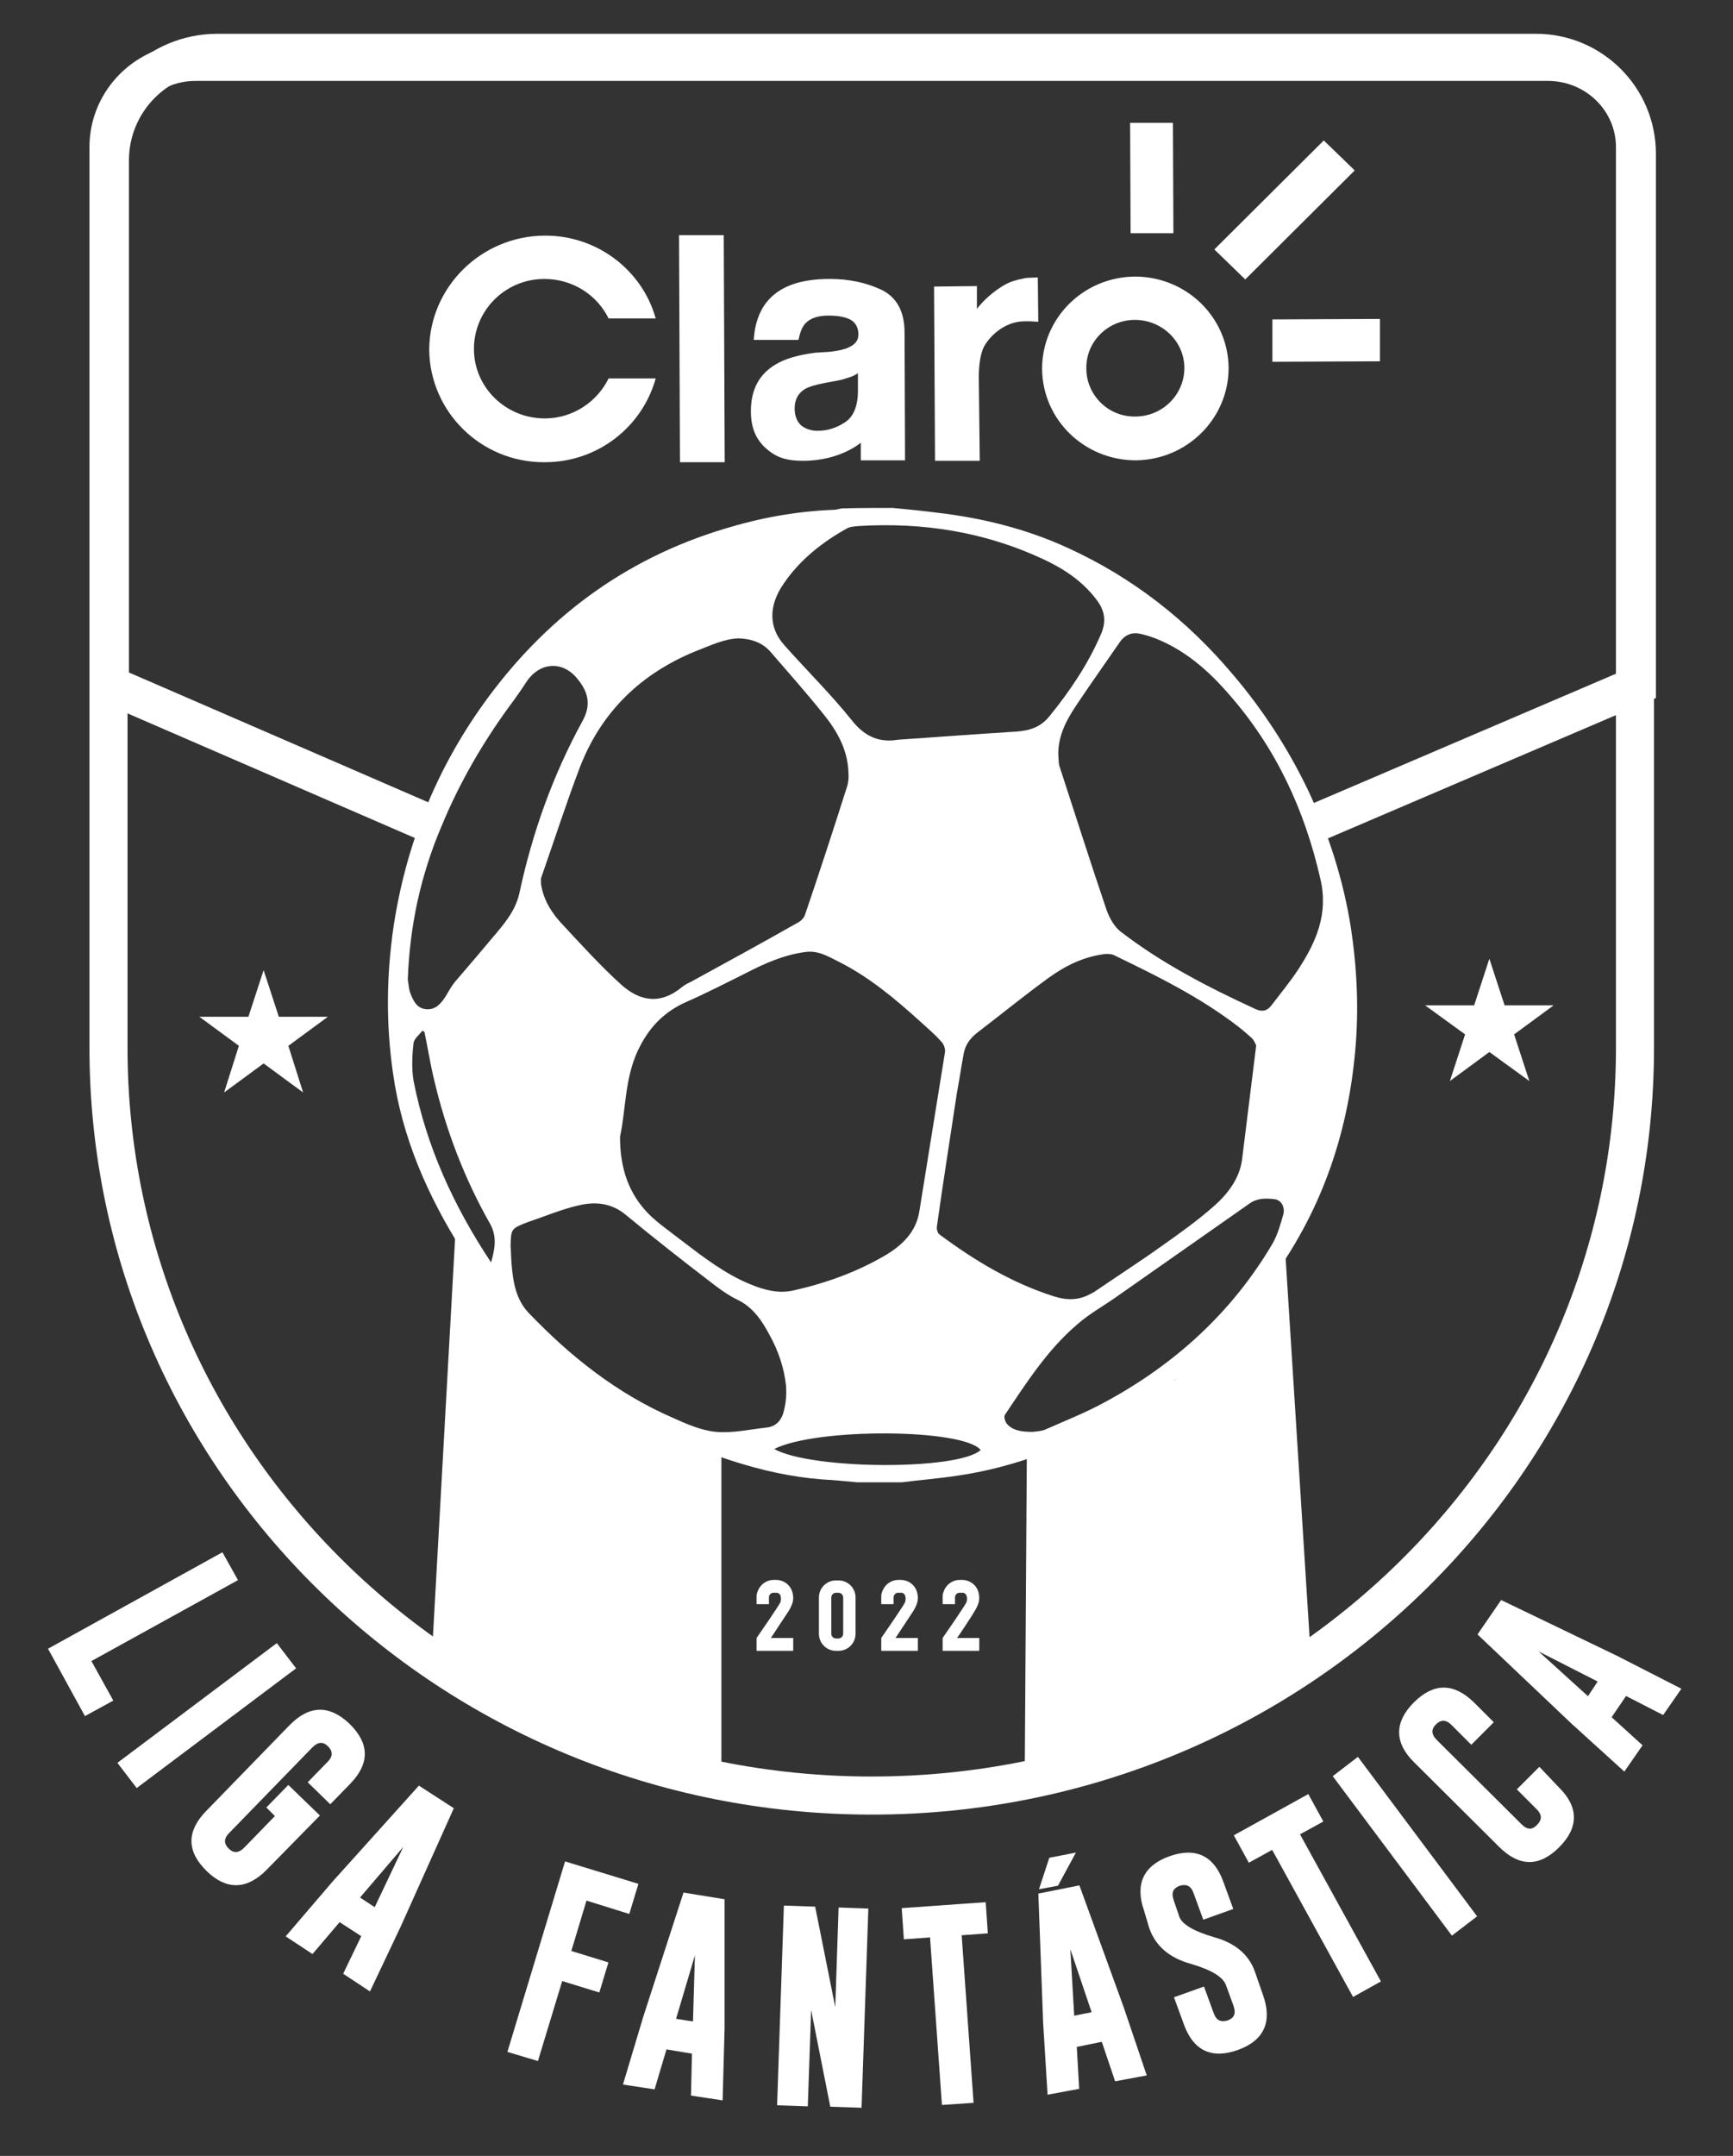 <?xml version="1.0" encoding="utf-8"?>
<svg xmlns="http://www.w3.org/2000/svg" id="Layer_1" style="enable-background:new 0 0 364.2 452.9;" version="1.1" viewBox="0 0 364.2 452.9" x="0px" y="0px">
<rect x="0" y="0" width="364.2" height="452.9" fill="#333333" stroke="none"/>
<style type="text/css">
	.st0{fill:none;}
	.st1{clip-path:url(#SVGID_00000124851738196561750000000014196669213799448736_);}
	.st2{fill:#FFFFFF;}
	.st3{fill:none;stroke:#FFFFFF;stroke-width:8;stroke-miterlimit:10;}
	.st4{fill:#FFFFFF;stroke:#FFFFFF;stroke-width:0.75;stroke-miterlimit:10;}
	.st5{fill-rule:evenodd;clip-rule:evenodd;fill:#FFFFFF;}
</style>
<g>
	<g>
		<path class="st0" d="M325.7,13.4H41.5c-10.1,0-18.3,8-18.3,17.9v174.9h0.7c-0.4,4.7-0.7,9.5-0.7,14.3&#xA;			c0,86.8,71.8,157.1,160.4,157.1c88.6,0,160.4-70.3,160.4-157.1c0-4.8-0.2-9.6-0.7-14.3h0.7V31.3C344,21.4,335.8,13.4,325.7,13.4z"/>
		<g>
			<defs>
				<path d="M325.3,13H41.1c-10.1,0-18.3,8-18.3,17.9v174.9l0,0c0,7.1,0,9.5,0,14.3c0,86.8,71.8,157.1,160.4,157.1&#xA;					c88.6,0,160.4-70.3,160.4-157.1c0-4.8,0-7.1,0-15.1v0.8V30.9C343.6,21,335.4,13,325.3,13z" id="SVGID_1_"/>
			</defs>
			<clipPath id="SVGID_00000099620255946975297760000005210062196062698370_">
				<use href="#SVGID_1_" style="overflow:visible;"/>
			</clipPath>
			<g style="clip-path:url(#SVGID_00000099620255946975297760000005210062196062698370_);">
				<polygon class="st2" points="151.6,411.8 151.6,304.1 120.4,287.5 95.8,257.3 87.2,411.8"/>
				<polygon class="st2" points="279.5,411.8 270.1,263 247,289.9 215.8,304.6 215.1,411.8"/>
			</g>
		</g>
		<path class="st3" d="M90,172.9l-66.9-29V33.7c0-12.5,10.1-22.6,22.6-22.6h277.1c11.7,0,21.2,9.5,21.2,21.2V144l-67.8,29"/>
		<path class="st3" d="M325.3,13H41.1c-10.1,0-18.3,8-18.3,17.9v174.9l0,0c0,7.1,0,9.5,0,14.3c0,86.8,71.8,157.1,160.4,157.1&#xA;			c88.6,0,160.4-70.3,160.4-157.1c0-4.8,0-7.1,0-15.1v0.8V30.9C343.6,21,335.4,13,325.3,13z"/>
		<g>
			<path class="st4" d="M10.6,346.5l36-19.9l2.9,5.2l-30.8,17l4.6,8.3L18,360L10.6,346.5z"/>
			<path class="st4" d="M58.1,345.7l3.6,4.7l-32.9,24.7l-3.6-4.7L58.1,345.7z"/>
			<path class="st4" d="M55.8,392.5c-4,4.1-8.1,4.2-12.1,0.3c-4.1-4-4.1-8-0.1-12.1l17.5-18c4-4.1,8-4.2,12.1-0.3&#xA;				c4.1,4,4.1,8,0.1,12.1l-3.9,4l-4.2-4.1l3.9-4c1.3-1.3,1.3-2.6,0.1-3.8l0,0c-1.2-1.2-2.5-1.1-3.8,0.2l-17.5,18&#xA;				c-1.3,1.3-1.3,2.6-0.1,3.8c1.2,1.2,2.5,1.1,3.8-0.2l6.7-6.9l-1.8-1.8l4.1-4.2l6.1,5.9L55.8,392.5z"/>
			<path class="st4" d="M83.9,404.5l-6.3,13.3l-5-3.3l3.8-7.9l-5.1-3.3l-5.7,6.7l-5-3.3l9.5-11.1l18-20l6.8,4.4L83.9,404.5z&#xA;				 M78.9,401.2l7.4-15.6l-11.2,13.1L78.9,401.2z"/>
			<path class="st4" d="M119,391.5l14.7,4.5l-1.7,5.6l-9-2.8l-3.4,11.3l7.8,2.4l-1.7,5.6l-7.8-2.4l-5.1,16.8l-5.7-1.7L119,391.5z"/>
			<path class="st4" d="M151.9,426.1l-0.4,14.7l-5.9-0.9l0.2-8.8l-6-1l-2.5,8.4l-5.9-0.9l4.2-14l8.3-25.6l8,1.3L151.9,426.1z&#xA;				 M146,425.1l0.5-17.2l-4.9,16.5L146,425.1z"/>
			<path class="st4" d="M165.1,400.7l5.9,0.2l4.8,24l0.8-23.8l5.5,0.2l-1.4,41.1l-5.9-0.2l-4.6-23.2l-0.8,23.1l-5.7-0.2L165.1,400.7&#xA;				z"/>
			<path class="st4" d="M206.8,400l0.4,5.8l-5.5,0.4l2.5,35.2l-5.9,0.4l-2.5-35.2l-5.5,0.4l-0.4-5.8L206.8,400z"/>
			<path class="st4" d="M235.8,421.8l4.7,13.9l-5.9,1.1l-2.8-8.3l-5.9,1.2l0.5,8.8l-5.9,1.1l-0.9-14.6l-1-26.9l8-1.6L235.8,421.8z&#xA;				 M222.1,395.8l-3.2,0.6l1.9-5.8l4.6-0.9L222.1,395.8z M229.9,423l-5.5-16.3l1,17.2L229.9,423z"/>
			<path class="st4" d="M240.8,401.3c-1.9-5.4-0.2-9.1,5.1-11c5.4-1.9,9-0.1,10.9,5.3l1.9,5.2l-5.6,2l-1.9-5.2&#xA;				c-0.6-1.7-1.7-2.3-3.4-1.8l0,0c-1.6,0.6-2.1,1.7-1.5,3.5l1.2,3.5c0.6,1.7,3.1,3.2,7.5,4.5c4.4,1.2,7.2,3.6,8.4,7.1l1.7,4.9&#xA;				c1.9,5.4,0.2,9.1-5.1,11c-5.4,1.9-9,0.1-10.9-5.3l-1.9-5.2l5.6-2l1.9,5.2c0.6,1.7,1.7,2.3,3.4,1.8c1.6-0.6,2.1-1.7,1.5-3.5&#xA;				l-1.6-4.4c-0.7-1.9-3.2-3.4-7.6-4.7c-4.4-1.2-7.2-3.6-8.5-7.2L240.8,401.3z"/>
			<path class="st4" d="M274.8,377.4l2.8,5.1l-4.9,2.7l17,30.9l-5.2,2.9l-17-30.9l-4.9,2.7l-2.8-5.1L274.8,377.4z"/>
			<path class="st4" d="M280.6,373.2l4.7-3.6l24.6,32.9l-4.7,3.6L280.6,373.2z"/>
			<path class="st4" d="M327.3,375.7c4.1,4,4.1,8.1,0.1,12.1c-4,4-8,4-12.1-0.1l-17.8-17.7c-4.1-4-4.1-8.1-0.1-12.1c4-4,8-4,12.1,0&#xA;				l3.9,3.9l-4.2,4.2l-3.9-3.9c-1.3-1.3-2.6-1.3-3.8-0.1l0,0c-1.2,1.2-1.1,2.5,0.2,3.8l17.8,17.7c1.3,1.3,2.6,1.4,3.8,0.1&#xA;				c1.2-1.2,1.2-2.5-0.1-3.8l-3.9-3.9l4.2-4.2L327.3,375.7z"/>
			<path class="st4" d="M339.7,348.2l13.1,6.7l-3.4,4.9l-7.8-4l-3.4,5l6.5,5.9l-3.4,4.9l-10.8-9.8l-19.5-18.5l4.6-6.7L339.7,348.2z&#xA;				 M336.3,353.1l-15.3-7.8l12.8,11.6L336.3,353.1z"/>
		</g>
		<polygon class="st2" points="55.4,203.8 58.6,213.6 68.9,213.6 60.6,219.7 63.7,229.5 55.4,223.4 47.1,229.5 50.2,219.7 &#xA;			41.9,213.6 52.2,213.6"/>
		<polygon class="st2" points="313,201.4 316.2,211.2 326.5,211.2 318.2,217.3 321.4,227.1 313,221 304.7,227.1 307.9,217.3 &#xA;			299.5,211.2 309.8,211.2"/>
		<g>
			<path class="st2" d="M162,344.1h4.7v2.7H159v-2.7c0.5-0.7,4.7-6.8,5-7.5c0.2-0.6,0.2-1.6-0.4-1.9c-0.1-0.1-0.3-0.1-0.5-0.1h-0.5&#xA;				c-0.2,0-0.3,0-0.5,0.1c-0.3,0.2-0.5,0.5-0.5,0.8v1.5H159v-1.5c0-0.3,0-0.6,0.1-0.8c0.4-1.6,1.8-2.8,3.5-2.8h0.5&#xA;				c1.7,0,3.2,1.2,3.5,2.9c0.3,1.3-0.1,2.4-0.9,3.7C165.1,339.4,162,344.1,162,344.1z"/>
			<path class="st2" d="M179.8,335.6v7.6c0,2-1.6,3.6-3.6,3.6h-0.5c-2,0-3.6-1.6-3.6-3.6v-7.6c0-2,1.6-3.6,3.6-3.6h0.5&#xA;				C178.2,332,179.8,333.6,179.8,335.6z M177.2,335.6c0-0.5-0.4-1-1-1h-0.5c-0.5,0-1,0.4-1,1v7.6c0,0.5,0.4,1,1,1h0.5&#xA;				c0.5,0,1-0.4,1-1V335.6z"/>
			<path class="st2" d="M188.2,344.1h4.7v2.7h-7.7v-2.7c0.5-0.7,4.7-6.8,5-7.5c0.2-0.6,0.2-1.6-0.4-1.9c-0.1-0.1-0.3-0.1-0.5-0.1&#xA;				h-0.5c-0.2,0-0.3,0-0.5,0.1c-0.3,0.2-0.5,0.5-0.5,0.8v1.5h-2.6v-1.5c0-0.3,0-0.6,0.1-0.8c0.4-1.6,1.8-2.8,3.5-2.8h0.5&#xA;				c1.7,0,3.2,1.2,3.5,2.9c0.3,1.3-0.1,2.4-0.9,3.7C191.3,339.4,188.2,344.1,188.2,344.1z"/>
			<path class="st2" d="M201.1,344.1h4.7v2.7h-7.7v-2.7c0.5-0.7,4.7-6.8,5-7.5c0.2-0.6,0.2-1.6-0.4-1.9c-0.1-0.1-0.3-0.1-0.5-0.1&#xA;				h-0.5c-0.2,0-0.3,0-0.5,0.1c-0.3,0.2-0.5,0.5-0.5,0.8v1.5h-2.6v-1.5c0-0.3,0-0.6,0.1-0.8c0.4-1.6,1.8-2.8,3.5-2.8h0.5&#xA;				c1.7,0,3.2,1.2,3.5,2.9c0.3,1.3-0.1,2.4-0.9,3.7C204.3,339.4,201.2,344.1,201.1,344.1z"/>
		</g>
		<g>
			<g>
				<path class="st5" d="M237.6,49l-0.1-23.2l9,0l0.1,23.2L237.6,49z M114.4,49.5c11.1-0.1,20.6,7.3,23.4,17.4l-9.9,0&#xA;					c-2.4-4.9-7.5-8.3-13.5-8.3c-8.2,0-14.8,6.6-14.8,14.7c0,8.1,6.7,14.6,14.9,14.6c5.9,0,11-3.5,13.4-8.4l9.9,0&#xA;					c-2.8,10.1-12.1,17.6-23.3,17.6c-13.4,0.1-24.2-10.6-24.3-23.7C90.3,60.3,101.1,49.6,114.4,49.5z M238.5,58.1&#xA;					c10.8,0,19.6,8.5,19.7,19.2c0,10.6-8.7,19.3-19.5,19.4c-10.8,0-19.6-8.5-19.7-19.2C219,66.8,227.7,58.2,238.5,58.1z M238.6,87.5&#xA;					c5.7,0,10.3-4.6,10.3-10.2c0-5.6-4.7-10.1-10.4-10.1c-5.7,0-10.3,4.6-10.2,10.2C228.3,83,232.9,87.6,238.6,87.5z M142.9,97.1&#xA;					l-0.2-47.7l9.4,0l0.2,47.7L142.9,97.1z M180.3,78.4c-0.6,0.4-1.2,0.7-1.9,0.9c-0.6,0.2-1.5,0.5-2.6,0.7l-2.2,0.4&#xA;					c-2.1,0.4-3.5,0.8-4.4,1.3c-1.5,0.9-2.2,2.3-2.2,4.1c0,1.6,0.5,2.8,1.4,3.6c0.9,0.7,2.1,1.1,3.4,1.1c2.1,0,4-0.6,5.8-1.8&#xA;					c1.8-1.2,2.7-3.4,2.7-6.7L180.3,78.4z M174.4,73.9c1.8-0.2,3.1-0.5,3.9-0.9c1.4-0.6,2.1-1.5,2.1-2.7c0-1.5-0.6-2.5-1.6-3.1&#xA;					c-1.1-0.6-2.6-0.9-4.7-0.9c-2.3,0-3.9,0.6-4.9,1.7c-0.7,0.8-1.1,2-1.4,3.4l-9.4,0c0.2-3.2,1.1-5.9,2.7-7.9&#xA;					c2.6-3.3,7-4.9,13.3-4.9c4.1,0,7.7,0.8,10.9,2.3c3.2,1.6,4.8,4.6,4.8,9l0.1,26.8l-9.3,0l0-3.7c0,0-4.3,3.8-12.1,3.8&#xA;					c-3.4,0-5.5-0.6-7.7-2.5c-2.2-1.9-3.3-4.4-3.3-7.9c0-4.5,1.7-7.8,5.3-9.9c1.9-1.1,4.4-1.9,8.2-2.4L174.4,73.9z M205.9,96.8&#xA;					l-9.4,0l-0.2-36.6l9-0.1l0,4.8c1.8-2.4,4.7-4.6,6.7-5.5c1.4-0.6,2.7-0.8,3.6-1c1-0.1,2.5-0.1,2.5-0.1l0.1,9.3l-1.7-0.1l-1.2,0&#xA;					c-3.9,0-7.1,2.8-8.5,5.3c-0.7,1.4-1.1,3.6-1.1,6.5L205.9,96.8z M267.4,76l0-8.9L290,67l0,8.9L267.4,76z M278.2,29.5l6.5,6.3&#xA;					l-23,22.9l-6.5-6.3L278.2,29.5"/>
			</g>
		</g>
	</g>
	<path class="st2" d="M187.6,106.7c3.1,0.3,6.2,0.6,9.3,1c9.5,1.1,18.8,3.4,27.5,7.4c13.6,6.2,25.1,15.2,34.7,26.6&#xA;		c6.3,7.4,11.5,15.4,15.7,24.1c4.4,9.3,7.5,19,9.1,29.1c1.3,8.6,1.7,17.3,0.9,25.9c-1.6,17.9-7.4,34.4-18.3,48.9&#xA;		c-10.5,14-23.5,25.1-39.5,32.4c-8.3,3.8-16.8,6.6-25.8,7.9c-3.9,0.6-7.8,0.9-11.7,1.4c-3.1,0-6.2,0-9.3,0c-2.4-0.2-4.9-0.5-7.3-0.6&#xA;		c-6.5-0.5-12.8-1.9-19-3.9c-11.9-3.8-22.8-9.7-32.6-17.5c-9.5-7.5-17.6-16.4-24.1-26.6c-7.3-11.5-12.7-23.8-14.6-37.3&#xA;		c-1.5-10.3-1.4-20.5,0.1-30.8c2.6-17.1,8.8-32.7,18.8-46.7c12.8-17.9,29.5-30.5,50.7-36.9c7.5-2.3,15.1-3.7,23-4&#xA;		c0.6,0,1.1-0.2,1.7-0.3C180.5,106.7,184.1,106.7,187.6,106.7z M130.3,238.8c0,6.8,1.9,12,6,16.2c2,2,4.5,3.7,6.8,5.5&#xA;		c4.6,3.5,9.2,7.1,14.6,9.3c2.9,1.2,5.9,2,9,1.3c6.7-1.5,13.2-3.8,19.2-7.3c3.6-2.1,6.6-4.9,7.3-9.3c1.8-11.2,3.6-22.3,5.4-33.5&#xA;		c0.1-0.7-0.3-1.8-0.9-2.3c-1.3-1.5-2.9-2.8-4.3-4.1c-5.3-4.8-10.8-9.4-17.2-12.6c-2.2-1.1-4.3-2.4-7-2c-4.5,0.6-8.5,2.4-12.4,4.4&#xA;		c-4.2,2.1-8.3,4.2-12.6,6.1c-4.3,1.9-7.4,4.9-9.6,9.1C131.2,225.9,131.6,233,130.3,238.8z M264,219.6c-0.3-0.6-0.5-1.1-0.9-1.5&#xA;		c-0.9-0.8-1.8-1.6-2.7-2.3c-8.1-6.3-17.3-10.8-26.4-15.2c-0.5-0.2-1.1-0.2-1.6-0.2c-4.5,0.5-8.4,2.4-12,5&#xA;		c-5.1,3.7-10,7.7-15.1,11.6c-1.5,1.2-2.5,2.6-2.8,4.5c-0.5,2.7-0.9,5.4-1.4,8.1c-1.4,9.3-2.9,18.7-4.2,28c-0.1,0.5,0.1,1.4,0.5,1.7&#xA;		c7.4,5.5,15.2,10.2,24,13c2.8,0.9,5.3,0.9,7.8-0.5c0.4-0.2,0.8-0.4,1.2-0.7c4.7-3.2,9.5-6.3,14.1-9.6c3.7-2.6,7.3-5.2,10.7-8.2&#xA;		c2.8-2.5,5.2-5.6,5.8-9.5C262,235.7,263,227.7,264,219.6z M155.2,134.1c-3,0.1-5.9,1.5-9,2.7c-11.5,4.7-19.8,12.7-24.3,24.3&#xA;		c-2.9,7.6-5.4,15.4-8.1,23.1c-0.2,0.4-0.1,1-0.1,1.5c0.5,3.4,2.3,6.2,4.6,8.6c4,4.3,7.9,8.6,12.2,12.5c3.9,3.5,8.2,4.4,12.9,0.5&#xA;		c0.6-0.5,1.3-0.8,1.9-1.1c7.5-4.1,15-8.2,22.4-12.4c0.6-0.3,1.3-1,1.5-1.7c3-8.8,5.9-17.7,8.7-26.5c0.4-1.1,0.5-2.3,0.4-3.5&#xA;		c-0.2-4.6-2.3-8.4-5.1-11.9c-3.6-4.5-7.5-8.9-11.3-13.3C160.3,135.1,158.1,134.2,155.2,134.1z M222.4,158.4c0.1,0.9,0,1.9,0.3,2.7&#xA;		c3.3,10.1,6.5,20.2,9.9,30.2c0.6,1.6,1.6,3.4,2.9,4.4c8.7,6.7,18.4,11.7,28.4,16.3c1.3,0.6,2.4,0.4,3.3-0.8&#xA;		c1.9-2.5,3.9-4.9,5.6-7.5c3.8-5.8,6.4-11.7,4.7-19c-3.3-14.5-9.3-27.5-19.1-38.7c-4.4-5.1-9.3-9.4-15.6-11.9&#xA;		c-1.1-0.4-2.3-0.8-3.4-1c-1.6-0.3-3,0.3-4,1.7c-3.1,4.5-6.3,9-9.3,13.5C224.1,151.3,222.4,154.5,222.4,158.4z M188.7,155.4&#xA;		c8.7-0.6,16.7-1.2,24.7-1.7c2.8-0.2,5.2-0.8,7.2-3.3c4.3-5.3,8-10.8,10.7-17c1.3-2.9,0.9-5.2-1-7.6c-3-3.9-6.9-6.4-11.2-8.4&#xA;		c-12.3-5.7-25.2-7.7-38.6-6.9c-0.8,0.1-1.8,0.1-2.5,0.5c-5.2,2.9-9.9,6.6-13.3,11.6c-3.2,4.6-3.2,9.2,0.1,12.9&#xA;		c4.7,5.3,9.8,10.3,14.2,15.8C181.9,155,185.1,156,188.7,155.4z M107.3,261.8c0.1,1.2,0.1,2.4,0.2,3.6c0.3,3.8,0.9,7.6,3.6,10.4&#xA;		c8.7,9.1,18.5,16.9,30.2,22c2.9,1.3,6,2.7,9.2,3c3.4,0.3,7-0.5,10.5-0.9c2.3-0.2,3.4-1.8,3.8-3.8c0.4-1.6,0.5-3.3,0.4-4.9&#xA;		c-0.4-3.8-1.6-7.4-3.5-10.8c-1.6-3-3.4-5.7-6.6-7.3c-2.1-1-4-2.4-5.8-3.8c-6-4.6-12-9.3-17.8-14.1c-3-2.5-6.4-2.8-9.8-2&#xA;		c-3.6,0.8-7.1,2.3-10.7,3.5C107.4,258.1,107.4,258.1,107.3,261.8z M85.7,205.8c0.2,1,0.2,2.1,0.6,3c0.6,1.5,1.3,3,3.2,3.2&#xA;		c2,0.2,3.1-1.1,4.1-2.6c0.6-1,1.2-2.1,1.9-3c3-3.5,6-7,9-10.6c2.1-2.5,4-5,4.7-8.4c2.7-12.5,7-24.6,13.2-35.9&#xA;		c1.9-3.4,1.2-6.1-0.9-8.7c-3.1-4.1-8.1-3.8-10.9,0.5c-1.1,1.7-2.3,3.4-3.5,5c-5.7,7.8-10.5,16.1-14.2,25&#xA;		C88.4,183.8,86.1,194.5,85.7,205.8z M217,300.8c0.6-0.1,1.8-0.1,2.7-0.5c4.3-1.9,8.6-3.6,12.6-5.8c14.6-7.9,26.6-18.8,35.1-33.2&#xA;		c1.1-1.9,1.7-4.1,2.3-6.2c0.4-1.6-0.5-3.1-2-3.2c-1.8-0.2-3.6-0.2-5.2,1c-9.1,6.4-18.3,12.8-27.4,19.2c-2.9,2.1-6.1,3.8-8.8,6.2&#xA;		c-6.2,5.3-10.6,12.2-15.1,18.9c-0.3,0.4,0,1.4,0.4,1.9C212.8,300.5,214.6,300.8,217,300.8z M162.7,304.4c8,4.4,38.8,4.5,43.4,0.2&#xA;		C202.4,300.1,171.6,299.9,162.7,304.4z M103.2,265.2c0.8-2.8,1.3-5.4-0.2-8.1c-5.4-9.5-9.3-19.7-11.8-30.4c-0.8-3.3-1.3-6.6-2-9.9&#xA;		c-0.1-0.1-0.3-0.2-0.4-0.3c-0.7,0.9-1.8,1.7-1.9,2.7c-0.3,2.6-0.4,5.3,0,7.8C89.6,240.8,95.3,253.3,103.2,265.2z"/>
</g>
</svg>